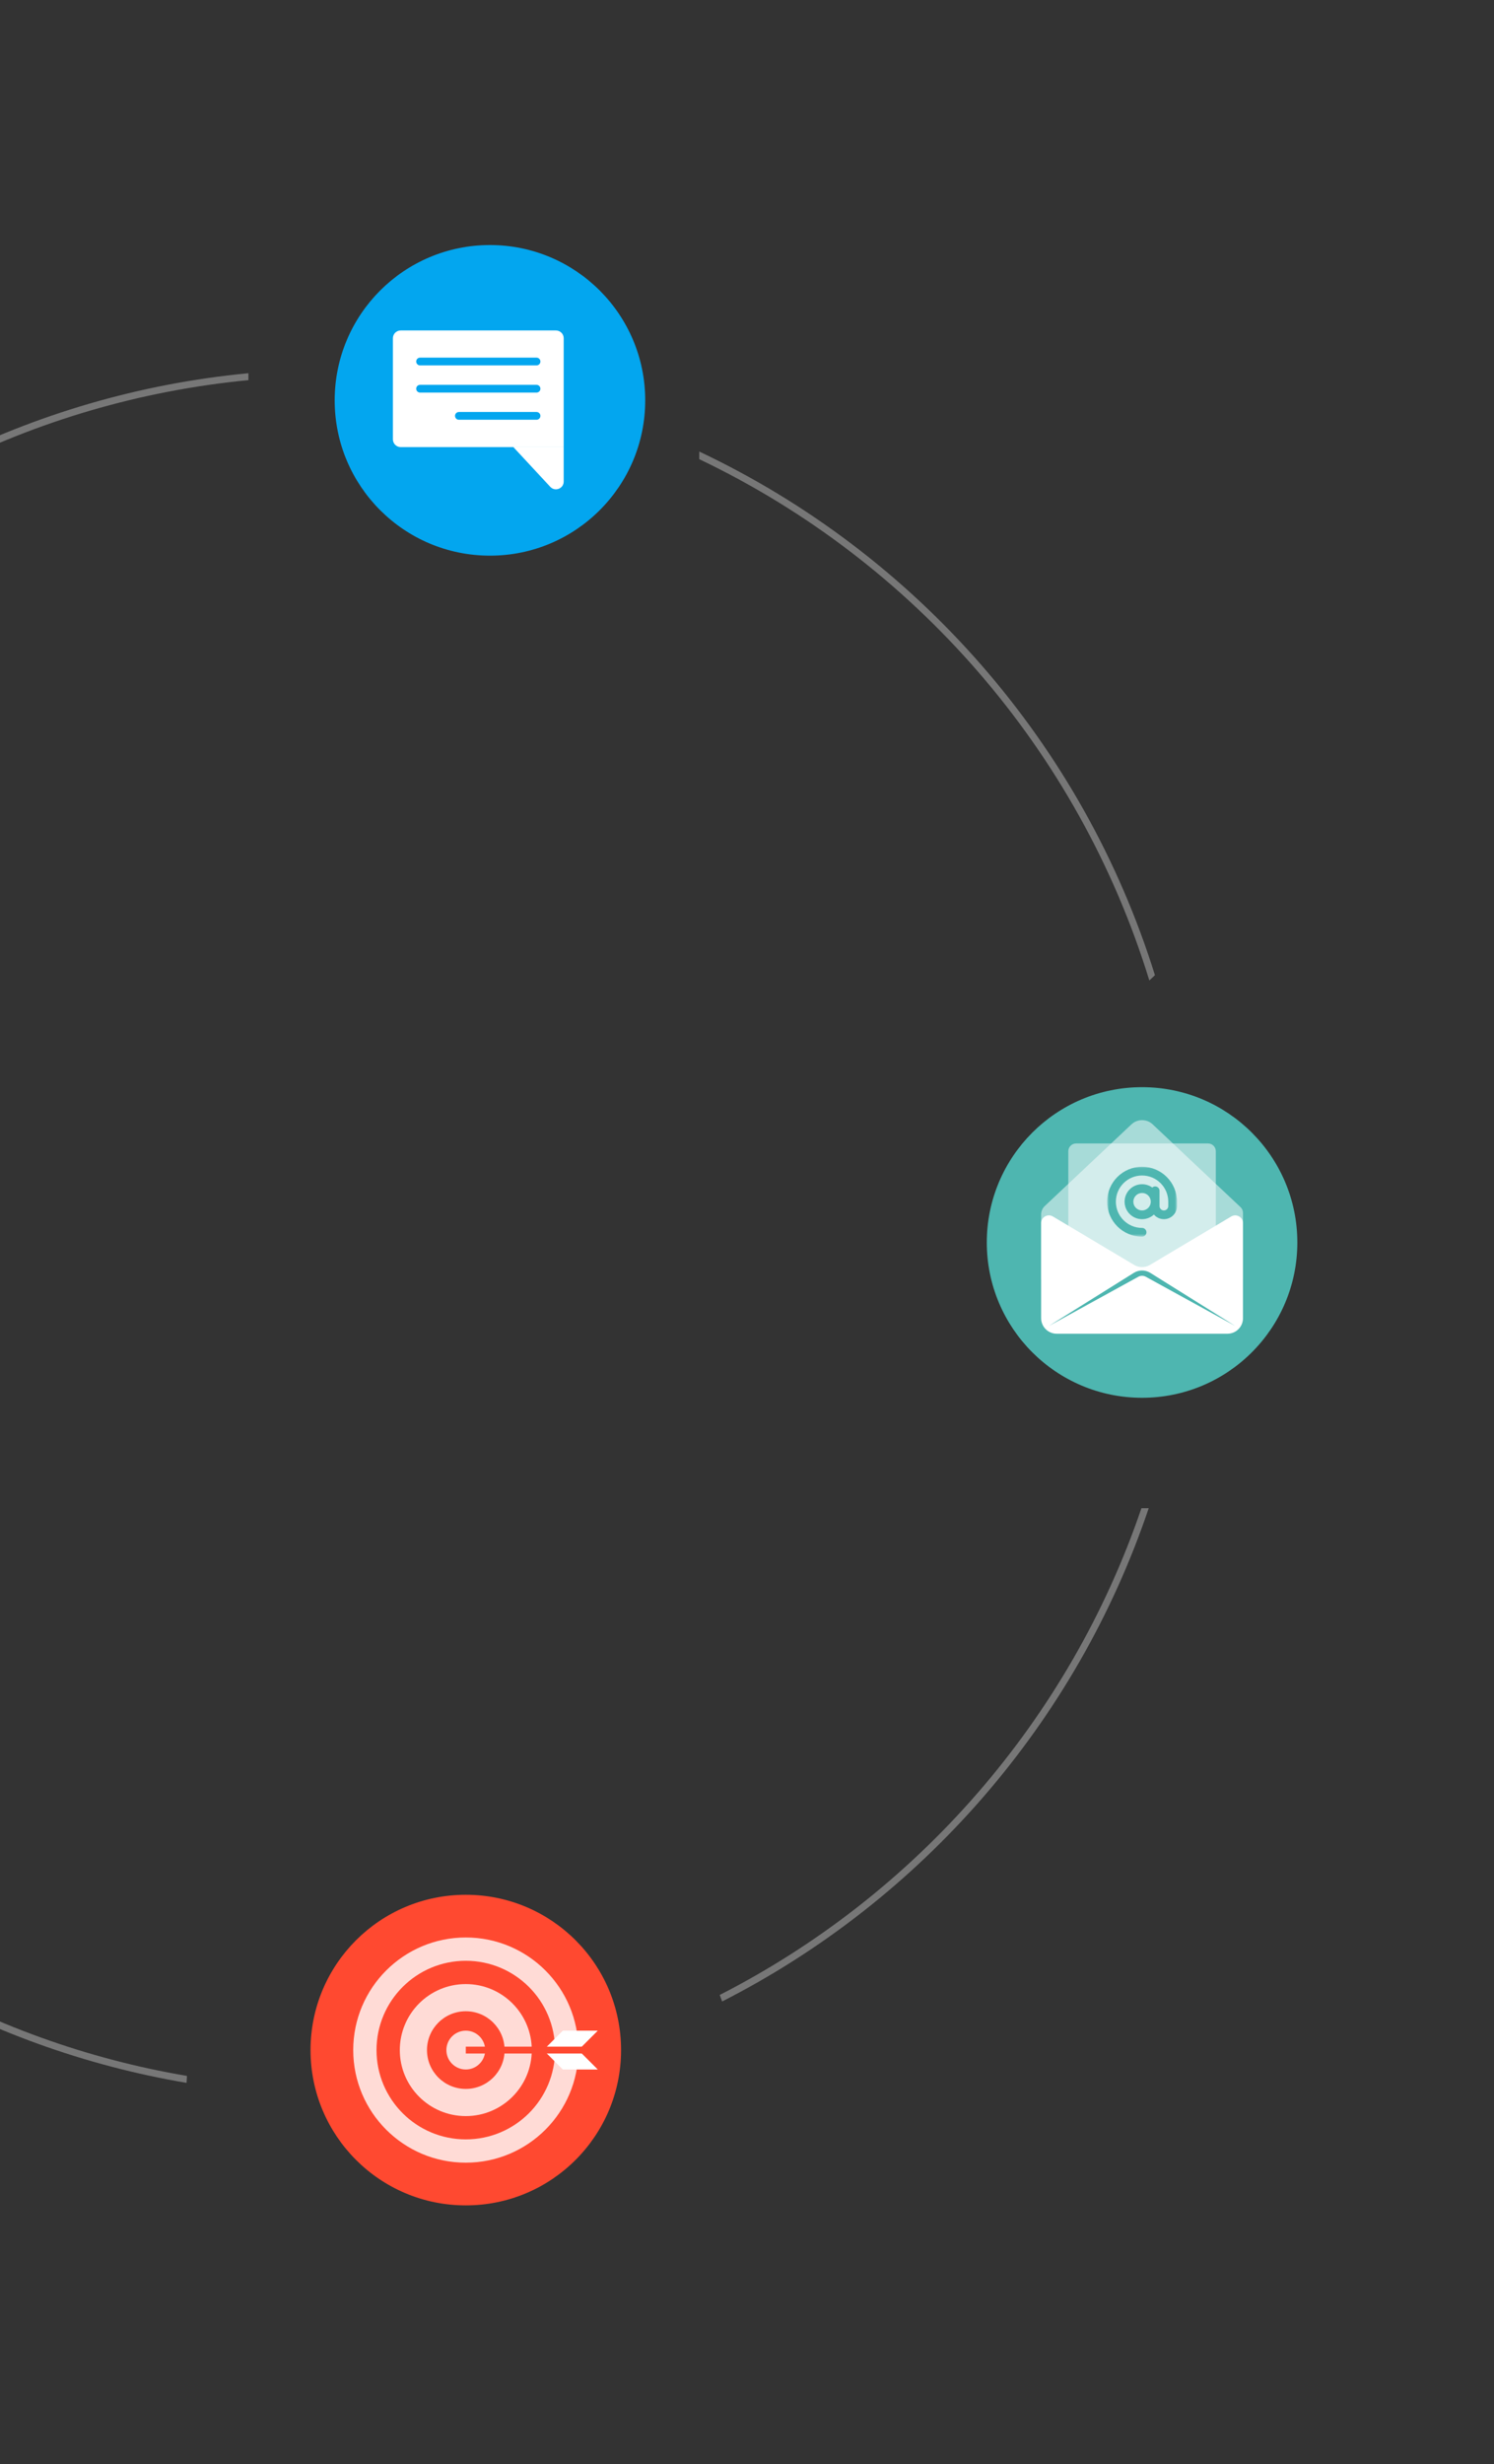 <svg xmlns="http://www.w3.org/2000/svg" width="433" height="714" viewBox="0 0 433 714" fill="none"><rect x="0" y="0" width="433" height="714" fill="#333333" stroke="none"/><g clip-path="url(#clip0_843_2149)"><path opacity="0.5" fill-rule="evenodd" clip-rule="evenodd" d="M333.108 284.086C312.624 217.396 264.777 162.683 202.666 133.047V130.833C265.404 160.473 313.826 215.449 334.73 282.558L333.108 284.086ZM330.814 437C309.913 498.364 265.634 548.912 208.592 578.027C208.835 578.652 209.071 579.281 209.298 579.913C267.097 550.478 311.924 499.223 332.926 437H330.814ZM-152 357C-152 479.716 -62.869 581.615 54.187 601.49C54.141 602.158 54.104 602.828 54.075 603.5C-64.036 583.557 -154 480.785 -154 357C-154 227.024 -54.812 120.216 72 108.137V110.146C-53.706 122.218 -152 228.13 -152 357Z" fill="#BDBDBD"></path><g clip-path="url(#clip1_843_2149)"><path d="M97 116C97 91.147 117.147 71 142 71C166.853 71 187 91.147 187 116C187 140.853 166.853 161 142 161C117.147 161 97 140.853 97 116Z" fill="#03A6EF"></path><path d="M163.375 98C163.375 96.757 162.368 95.75 161.125 95.75H116.125C114.882 95.75 113.875 96.757 113.875 98V127.293C113.875 128.536 114.882 129.543 116.125 129.543H163.375V98Z" fill="white"></path><path d="M163.375 139.523V129.543H148.782L159.477 141.054C160.868 142.552 163.375 141.567 163.375 139.523Z" fill="white"></path><path d="M121.75 103.625H155.5C156.121 103.625 156.625 104.129 156.625 104.75C156.625 105.371 156.121 105.875 155.5 105.875H121.75C121.129 105.875 120.625 105.371 120.625 104.75C120.625 104.129 121.129 103.625 121.75 103.625Z" fill="#03A6EF"></path><path d="M121.75 111.5H155.5C156.121 111.5 156.625 112.004 156.625 112.625C156.625 113.246 156.121 113.75 155.5 113.75H121.75C121.129 113.75 120.625 113.246 120.625 112.625C120.625 112.004 121.129 111.5 121.75 111.5Z" fill="#03A6EF"></path><path d="M133 119.375H155.5C156.121 119.375 156.625 119.879 156.625 120.5C156.625 121.121 156.121 121.625 155.5 121.625H133C132.379 121.625 131.875 121.121 131.875 120.5C131.875 119.879 132.379 119.375 133 119.375Z" fill="#03A6EF"></path></g><g clip-path="url(#clip2_843_2149)"><path d="M376 360C376 335.147 355.853 315 331 315C306.147 315 286 335.147 286 360C286 384.853 306.147 405 331 405C355.853 405 376 384.853 376 360Z" fill="#4EB6B0"></path><path d="M301.75 370.687V351.895C301.75 350.965 302.134 350.076 302.81 349.438L327.914 325.783C329.647 324.15 332.353 324.15 334.086 325.783L359.543 349.771C359.994 350.197 360.25 350.789 360.25 351.409V370.687H301.75Z" fill="white" fill-opacity="0.5"></path><path d="M350.125 331.312H311.875C310.632 331.312 309.625 332.32 309.625 333.562V371.812C309.625 373.055 310.632 374.062 311.875 374.062H350.125C351.368 374.062 352.375 373.055 352.375 371.812V333.562C352.375 332.32 351.368 331.312 350.125 331.312Z" fill="white" fill-opacity="0.5"></path><path d="M301.75 381.938V354.398C301.75 352.652 303.652 351.572 305.152 352.466L328.696 366.501C330.115 367.348 331.885 367.348 333.304 366.501L356.848 352.466C358.348 351.572 360.25 352.652 360.25 354.398V381.938C360.25 384.423 358.235 386.438 355.75 386.438H306.25C303.765 386.438 301.75 384.423 301.75 381.938Z" fill="white"></path><mask id="mask0_843_2149" style="mask-type:luminance" maskUnits="userSpaceOnUse" x="320" y="338" width="22" height="21"><path d="M341.125 338.062H320.875V358.312H341.125V338.062Z" fill="white"></path></mask><g mask="url(#mask0_843_2149)"><path d="M331 340.594C326.808 340.594 323.406 343.995 323.406 348.188C323.406 352.38 326.808 355.781 331 355.781C331.7 355.781 332.266 356.347 332.266 357.047C332.266 357.747 331.7 358.312 331 358.312C325.408 358.312 320.875 353.78 320.875 348.188C320.875 342.595 325.408 338.062 331 338.062C336.592 338.062 341.125 342.595 341.125 348.188V349.453C341.125 351.549 339.424 353.25 337.328 353.25C336.169 353.25 335.129 352.728 334.433 351.909C333.531 352.74 332.325 353.25 331 353.25C328.204 353.25 325.938 350.984 325.938 348.188C325.938 345.391 328.204 343.125 331 343.125C332.104 343.125 333.124 343.477 333.954 344.078C334.18 343.88 334.473 343.758 334.797 343.758C335.497 343.758 336.062 344.323 336.062 345.023V348.188V349.453C336.062 350.153 336.628 350.719 337.328 350.719C338.028 350.719 338.594 350.153 338.594 349.453V348.188C338.594 343.995 335.192 340.594 331 340.594ZM333.531 348.188C333.531 347.516 333.265 346.872 332.79 346.398C332.315 345.923 331.671 345.656 331 345.656C330.329 345.656 329.685 345.923 329.21 346.398C328.735 346.872 328.469 347.516 328.469 348.188C328.469 348.859 328.735 349.503 329.21 349.977C329.685 350.452 330.329 350.719 331 350.719C331.671 350.719 332.315 350.452 332.79 349.977C333.265 349.503 333.531 348.859 333.531 348.188Z" fill="#4EB6B0"></path></g><path d="M333.385 368.803L358 384.188L332.084 369.934C331.409 369.563 330.591 369.563 329.916 369.934L304 384.188L328.615 368.803C330.074 367.891 331.926 367.891 333.385 368.803Z" fill="#4EB6B0"></path></g><g clip-path="url(#clip3_843_2149)"><path d="M180 594C180 569.147 159.853 549 135 549C110.147 549 90 569.147 90 594C90 618.853 110.147 639 135 639C159.853 639 180 618.853 180 594Z" fill="#FF4930"></path><path d="M102.375 594C102.375 575.982 116.982 561.375 135 561.375C153.018 561.375 167.625 575.982 167.625 594C167.625 612.018 153.018 626.625 135 626.625C116.982 626.625 102.375 612.018 102.375 594Z" fill="white" fill-opacity="0.8"></path><path d="M109.125 594C109.125 579.71 120.71 568.125 135 568.125C149.29 568.125 160.875 579.71 160.875 594C160.875 608.29 149.29 619.875 135 619.875C120.71 619.875 109.125 608.29 109.125 594Z" fill="#FF4930"></path><path d="M115.875 594C115.875 583.438 124.438 574.875 135 574.875C145.562 574.875 154.125 583.438 154.125 594C154.125 604.562 145.562 613.125 135 613.125C124.438 613.125 115.875 604.562 115.875 594Z" fill="white" fill-opacity="0.8"></path><path d="M123.75 594C123.75 587.787 128.787 582.75 135 582.75C141.213 582.75 146.25 587.787 146.25 594C146.25 600.213 141.213 605.25 135 605.25C128.787 605.25 123.75 600.213 123.75 594Z" fill="#FF4930"></path><path d="M129.375 594C129.375 590.893 131.893 588.375 135 588.375C138.107 588.375 140.625 590.893 140.625 594C140.625 597.107 138.107 599.625 135 599.625C131.893 599.625 129.375 597.107 129.375 594Z" fill="white" fill-opacity="0.8"></path><path d="M163.125 588.375L157.5 594H167.625L173.25 588.375H163.125Z" fill="white"></path><path d="M167.625 594L173.25 599.625H163.125L157.5 594H167.625Z" fill="white"></path><path d="M135 594H171" stroke="#FF4930" stroke-width="2"></path></g></g><defs><clipPath id="clip0_843_2149"><rect width="433" height="714" fill="white"></rect></clipPath><clipPath id="clip1_843_2149"><rect width="90" height="90" fill="white" transform="matrix(-1 0 0 1 187 71)"></rect></clipPath><clipPath id="clip2_843_2149"><rect width="90" height="90" fill="white" transform="translate(286 315)"></rect></clipPath><clipPath id="clip3_843_2149"><rect width="90" height="90" fill="white" transform="translate(90 549)"></rect></clipPath></defs></svg>